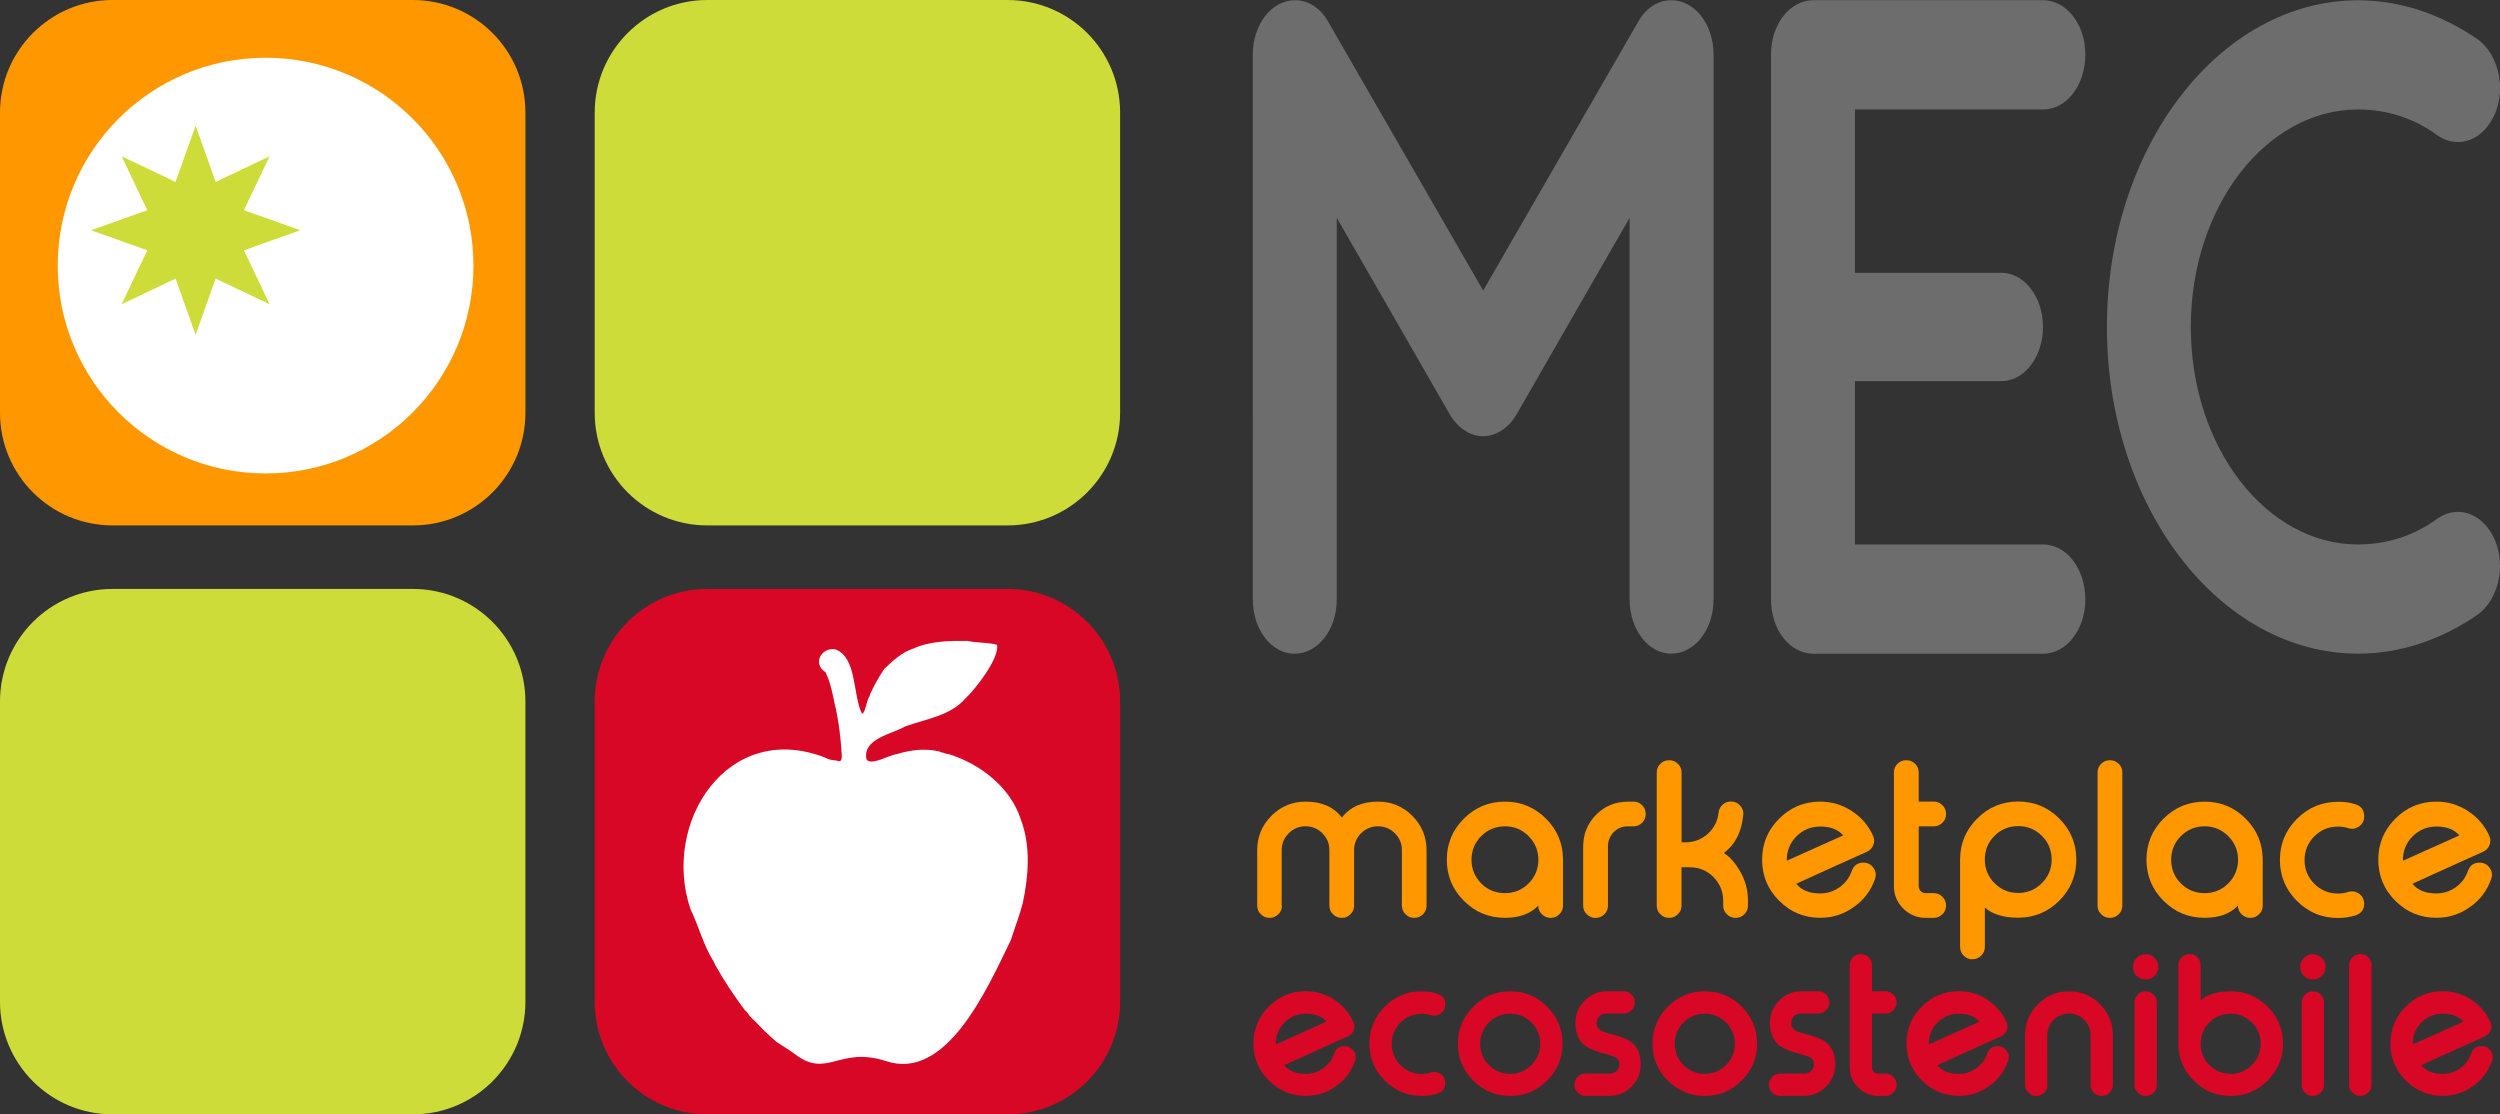 <?xml version="1.0" encoding="UTF-8"?>
<!-- Generator: Adobe Illustrator 27.0.0, SVG Export Plug-In . SVG Version: 6.00 Build 0)  -->
<svg xmlns="http://www.w3.org/2000/svg" xmlns:xlink="http://www.w3.org/1999/xlink" version="1.1" id="Livello_1" x="0px" y="0px" viewBox="0 0 432.99 193" style="enable-background:new 0 0 432.99 193;" xml:space="preserve">
<rect x="0" y="0" width="432.99" height="193" fill="#333333" stroke="none"/>
<style type="text/css">
	.st0{fill:#6D6D6D;}
	.st1{fill:#FF9800;}
	.st2{fill:#D80725;}
	.st3{fill:#CDDC39;}
	.st4{fill:#FFFFFF;}
</style>
<g>
	<g>
		<g>
			<path class="st0" d="M282.24,103.84V37.72l-19.52,33.95c-1.37,2.42-3.6,3.88-5.84,3.88c-2.24,0-4.48-1.46-5.84-3.88l-19.52-33.95     v66.12c0,5.17-3.23,9.38-7.33,9.38c-3.98,0-7.21-4.2-7.21-9.38V9.42c0-5.01,3.11-9.38,7.33-9.38c2.24,0,4.35,1.29,5.72,3.72     l26.85,46.56l26.85-46.56c1.37-2.43,3.48-3.72,5.72-3.72c4.23,0,7.33,4.37,7.33,9.38v94.41c0,5.17-3.23,9.38-7.33,9.38     C285.47,113.21,282.24,109.01,282.24,103.84z"></path>
			<path class="st0" d="M361.17,103.84c0,5.17-3.23,9.38-7.33,9.38h-39.78c-4.1,0-7.33-4.2-7.33-9.38V9.42     c0-5.17,3.23-9.38,7.33-9.38h39.78c4.1,0,7.33,4.2,7.33,9.38c0,5.33-3.23,9.54-7.33,9.54h-32.57v28.29h25.36     c3.98,0,7.21,4.2,7.21,9.38s-3.23,9.38-7.21,9.38h-25.36V94.3h32.57C357.94,94.3,361.17,98.5,361.17,103.84z"></path>
			<path class="st0" d="M432.16,93.65c1.86,4.53,0.5,10.19-2.98,12.77c-6.34,4.37-13.43,6.79-20.76,6.79     c-23.99,0-43.51-25.38-43.51-56.58s19.52-56.58,43.51-56.58c7.33,0,14.42,2.43,20.76,6.79c3.48,2.59,4.85,8.25,2.98,12.77     c-1.99,4.69-6.34,6.3-9.95,3.88c-4.1-3.07-8.95-4.53-13.8-4.53c-15.91,0-28.97,16.81-28.97,37.67S392.5,94.3,408.41,94.3     c4.85,0,9.7-1.46,13.8-4.53C425.82,87.35,430.17,88.96,432.16,93.65z"></path>
		</g>
	</g>
	<g>
		<g>
			<path class="st1" d="M222.03,156.85c0,0.59-0.21,1.09-0.63,1.49c-0.42,0.42-0.91,0.63-1.49,0.63h-0.05     c-0.57,0-1.07-0.21-1.49-0.63c-0.42-0.4-0.63-0.89-0.63-1.49v-9.61c0-2.31,0.82-4.29,2.46-5.94c1.64-1.64,3.62-2.46,5.94-2.46     c2.77,0,4.86,0.92,6.27,2.76c1.4-1.84,3.48-2.76,6.26-2.76c2.32,0,4.3,0.82,5.94,2.46c1.64,1.65,2.46,3.64,2.46,5.94v9.61     c0,0.58-0.2,1.08-0.61,1.49c-0.42,0.42-0.92,0.63-1.5,0.63h-0.04c-0.59,0-1.09-0.21-1.49-0.63c-0.42-0.4-0.63-0.89-0.63-1.49     v-9.61c0-1.14-0.4-2.11-1.21-2.92c-0.8-0.8-1.78-1.21-2.94-1.21c-1.14,0-2.11,0.4-2.92,1.21c-0.8,0.8-1.21,1.78-1.21,2.92v9.61     c0,0.59-0.21,1.09-0.63,1.49c-0.4,0.42-0.89,0.63-1.49,0.63h-0.03c-0.58,0-1.08-0.21-1.5-0.63c-0.42-0.4-0.63-0.89-0.63-1.49     v-9.61c0-1.14-0.4-2.11-1.21-2.92c-0.8-0.8-1.78-1.21-2.92-1.21c-1.14,0-2.11,0.4-2.92,1.21c-0.8,0.8-1.21,1.78-1.21,2.92V156.85     z"></path>
			<path class="st1" d="M267.76,141.79c1.97,1.97,2.95,4.34,2.95,7.11v7.95c0,0.59-0.21,1.09-0.63,1.49     c-0.42,0.42-0.91,0.63-1.49,0.63h-0.05c-0.57,0-1.07-0.21-1.49-0.63c-0.42-0.4-0.63-0.89-0.63-1.49     c-1.33,1.41-3.26,2.11-5.78,2.11c-2.77,0-5.14-0.98-7.11-2.95c-1.97-1.97-2.95-4.34-2.95-7.11c0-2.77,0.98-5.14,2.95-7.11     c1.97-1.97,4.34-2.95,7.11-2.95C263.42,138.84,265.79,139.82,267.76,141.79z M256.54,144.81c-1.12,1.13-1.68,2.49-1.68,4.09     c0,1.61,0.56,2.98,1.68,4.11c1.13,1.12,2.5,1.68,4.11,1.68s2.97-0.56,4.09-1.68c1.13-1.13,1.7-2.5,1.7-4.11     c0-1.6-0.57-2.96-1.7-4.09c-1.13-1.13-2.49-1.7-4.09-1.7C259.04,143.12,257.67,143.68,256.54,144.81z"></path>
			<path class="st1" d="M282.92,138.84c0.58,0,1.08,0.21,1.5,0.63c0.41,0.42,0.61,0.92,0.61,1.5V141c0,0.58-0.2,1.08-0.61,1.49     c-0.42,0.42-0.92,0.63-1.5,0.63h-1c-0.96,0-1.77,0.33-2.43,1c-0.65,0.66-0.98,1.47-1,2.43v10.31c0,0.59-0.21,1.09-0.63,1.49     c-0.42,0.42-0.91,0.63-1.49,0.63h-0.05c-0.57,0-1.07-0.21-1.49-0.63c-0.42-0.4-0.63-0.89-0.63-1.49v-10.31     c0.02-2.13,0.77-3.95,2.25-5.45c1.5-1.5,3.32-2.25,5.45-2.25H282.92z"></path>
			<path class="st1" d="M289.12,131.67c0.57,0,1.07,0.2,1.49,0.61c0.42,0.42,0.63,0.92,0.63,1.5v12.11h0.66     c1.49,0,2.79-0.5,3.9-1.49c1.08-0.99,1.7-2.21,1.85-3.67c0.07-0.55,0.3-1,0.7-1.35c0.4-0.37,0.87-0.56,1.42-0.56h0.05     c0.62,0,1.14,0.23,1.56,0.7c0.37,0.41,0.56,0.88,0.56,1.42c0,0.07-0.01,0.15-0.02,0.23c-0.28,2.92-1.4,5.11-3.36,6.57     c1.03,0.63,1.97,1.7,2.83,3.2c0.9,1.55,1.35,3.22,1.35,5.02v0.89c0,0.59-0.21,1.09-0.63,1.49c-0.42,0.42-0.91,0.63-1.49,0.63     h-0.05c-0.57,0-1.07-0.21-1.49-0.63c-0.42-0.4-0.63-0.89-0.63-1.49v-0.89c-0.01-1.58-0.58-2.94-1.7-4.07     c-1.13-1.12-2.49-1.68-4.09-1.68h-1.43v6.64c0,0.59-0.21,1.09-0.63,1.49c-0.42,0.42-0.91,0.63-1.49,0.63h-0.05     c-0.57,0-1.07-0.21-1.49-0.63c-0.42-0.4-0.63-0.89-0.63-1.49v-23.07c0-0.58,0.21-1.08,0.63-1.5c0.42-0.41,0.91-0.61,1.49-0.61     H289.12z"></path>
			<path class="st1" d="M324.39,144.71c0.14,0.29,0.21,0.59,0.21,0.89c0,0.24-0.05,0.49-0.14,0.73c-0.2,0.55-0.57,0.94-1.12,1.19     c-1.63,0.73-3.77,1.7-6.43,2.9c-3.3,1.49-5.23,2.37-5.8,2.64c0.89,1.12,2.27,1.68,4.14,1.68c1.25,0,2.38-0.37,3.39-1.1     c0.99-0.72,1.68-1.65,2.08-2.8c0.34-0.96,1.01-1.43,2.03-1.43c0.72,0,1.3,0.3,1.73,0.91c0.27,0.37,0.4,0.76,0.4,1.17     c0,0.24-0.05,0.5-0.14,0.75c-0.69,1.99-1.89,3.6-3.62,4.82c-1.75,1.27-3.71,1.9-5.87,1.9c-2.77,0-5.14-0.98-7.11-2.95     c-1.97-1.97-2.95-4.34-2.95-7.11c0-2.77,0.98-5.14,2.95-7.11c1.97-1.97,4.34-2.95,7.11-2.95c2,0,3.83,0.55,5.49,1.64     C322.38,141.55,323.59,142.96,324.39,144.71z M315.25,143.15c-1.61,0-2.98,0.57-4.11,1.7c-1.12,1.13-1.68,2.5-1.68,4.11v0.12     l9.77-4.39C318.37,143.67,317.04,143.15,315.25,143.15z"></path>
			<path class="st1" d="M330.19,131.67c0.57,0,1.07,0.2,1.49,0.61c0.42,0.42,0.63,0.92,0.63,1.5v5.05h2.62     c0.57,0,1.07,0.21,1.49,0.63s0.63,0.92,0.63,1.5V141c0,0.59-0.21,1.09-0.63,1.49c-0.42,0.42-0.92,0.63-1.49,0.63h-2.62v10.36     c0,0.34,0.12,0.62,0.35,0.86c0.23,0.23,0.52,0.35,0.87,0.35h1.4c0.57,0,1.07,0.21,1.49,0.63s0.63,0.92,0.63,1.5v0.03     c0,0.59-0.21,1.09-0.63,1.49c-0.42,0.42-0.92,0.63-1.49,0.63h-1.4c-1.51,0-2.81-0.54-3.9-1.61c-1.07-1.08-1.61-2.38-1.61-3.88     v-19.7c0-0.58,0.21-1.08,0.63-1.5c0.42-0.41,0.91-0.61,1.49-0.61H330.19z"></path>
			<path class="st1" d="M341.6,166.15c-0.57,0-1.07-0.21-1.49-0.63s-0.63-0.92-0.63-1.49v-15.17c0.01-2.78,1-5.15,2.97-7.1     c1.96-1.96,4.32-2.94,7.1-2.94c2.77,0,5.14,0.98,7.11,2.95c1.97,1.97,2.95,4.34,2.95,7.11c0,2.77-0.98,5.14-2.95,7.11     c-1.97,1.97-4.34,2.95-7.11,2.95c-2.54,0-4.47-0.58-5.78-1.75v6.82c0,0.57-0.21,1.07-0.63,1.49s-0.91,0.63-1.49,0.63H341.6z      M353.64,152.96c1.13-1.13,1.7-2.49,1.7-4.09c0-1.61-0.57-2.98-1.7-4.11c-1.12-1.12-2.48-1.68-4.09-1.68s-2.98,0.56-4.11,1.68     c-1.12,1.13-1.68,2.5-1.68,4.11c0,1.6,0.56,2.96,1.68,4.09c1.13,1.13,2.5,1.7,4.11,1.7     C351.15,154.65,352.51,154.09,353.64,152.96z"></path>
			<path class="st1" d="M365.46,131.67c0.57,0,1.07,0.2,1.49,0.61c0.42,0.42,0.63,0.92,0.63,1.5v23.07c0,0.59-0.21,1.09-0.63,1.49     c-0.42,0.42-0.91,0.63-1.49,0.63h-0.05c-0.57,0-1.07-0.21-1.49-0.63c-0.42-0.4-0.63-0.89-0.63-1.49v-23.07     c0-0.58,0.21-1.08,0.63-1.5c0.42-0.41,0.91-0.61,1.49-0.61H365.46z"></path>
			<path class="st1" d="M388.94,141.79c1.97,1.97,2.95,4.34,2.95,7.11v7.95c0,0.59-0.21,1.09-0.63,1.49     c-0.42,0.42-0.91,0.63-1.49,0.63h-0.05c-0.57,0-1.07-0.21-1.49-0.63c-0.42-0.4-0.63-0.89-0.63-1.49     c-1.33,1.41-3.26,2.11-5.78,2.11c-2.77,0-5.14-0.98-7.11-2.95c-1.97-1.97-2.95-4.34-2.95-7.11c0-2.77,0.98-5.14,2.95-7.11     c1.97-1.97,4.34-2.95,7.11-2.95C384.6,138.84,386.97,139.82,388.94,141.79z M377.72,144.81c-1.12,1.13-1.68,2.49-1.68,4.09     c0,1.61,0.56,2.98,1.68,4.11c1.13,1.12,2.5,1.68,4.11,1.68s2.97-0.56,4.09-1.68c1.13-1.13,1.7-2.5,1.7-4.11     c0-1.6-0.57-2.96-1.7-4.09c-1.13-1.13-2.49-1.7-4.09-1.7C380.22,143.12,378.85,143.68,377.72,144.81z"></path>
			<path class="st1" d="M407.97,139.31c0.99,0.31,1.49,0.99,1.49,2.03v0.09c0,0.71-0.29,1.28-0.86,1.69     c-0.4,0.28-0.8,0.42-1.22,0.42c-0.22,0-0.45-0.03-0.68-0.1c-0.57-0.19-1.16-0.28-1.77-0.28c-1.61,0-2.98,0.57-4.11,1.7     c-1.12,1.13-1.68,2.5-1.68,4.11c0,1.6,0.56,2.96,1.68,4.09c1.13,1.13,2.5,1.7,4.11,1.7c0.61,0,1.19-0.09,1.77-0.28     c0.22-0.07,0.44-0.1,0.66-0.1c0.43,0,0.84,0.14,1.24,0.42c0.57,0.42,0.86,0.99,0.86,1.71c0,1.03-0.5,1.7-1.49,2.03     c-0.98,0.3-1.99,0.45-3.04,0.45c-2.77,0-5.14-0.98-7.11-2.95c-1.97-1.97-2.95-4.34-2.95-7.11c0-2.77,0.98-5.14,2.95-7.11     c1.97-1.97,4.34-2.95,7.11-2.95C405.98,138.84,407,138.99,407.97,139.31z"></path>
			<path class="st1" d="M431.11,144.71c0.14,0.29,0.21,0.59,0.21,0.89c0,0.24-0.05,0.49-0.14,0.73c-0.2,0.55-0.57,0.94-1.12,1.19     c-1.63,0.73-3.77,1.7-6.43,2.9c-3.3,1.49-5.23,2.37-5.8,2.64c0.89,1.12,2.27,1.68,4.14,1.68c1.25,0,2.38-0.37,3.39-1.1     c0.99-0.72,1.68-1.65,2.08-2.8c0.34-0.96,1.01-1.43,2.03-1.43c0.72,0,1.3,0.3,1.73,0.91c0.27,0.37,0.4,0.76,0.4,1.17     c0,0.24-0.05,0.5-0.14,0.75c-0.69,1.99-1.89,3.6-3.62,4.82c-1.75,1.27-3.71,1.9-5.87,1.9c-2.77,0-5.14-0.98-7.11-2.95     c-1.97-1.97-2.95-4.34-2.95-7.11c0-2.77,0.98-5.14,2.95-7.11c1.97-1.97,4.34-2.95,7.11-2.95c2,0,3.83,0.55,5.49,1.64     C429.1,141.55,430.32,142.96,431.11,144.71z M421.97,143.15c-1.61,0-2.98,0.57-4.11,1.7c-1.12,1.13-1.68,2.5-1.68,4.11v0.12     l9.77-4.39C425.09,143.67,423.77,143.15,421.97,143.15z"></path>
		</g>
	</g>
	<g>
		<path class="st2" d="M234.38,176.97c0.13,0.26,0.19,0.53,0.19,0.8c0,0.22-0.04,0.44-0.13,0.66c-0.18,0.49-0.51,0.85-1.01,1.07    c-1.47,0.66-3.4,1.53-5.79,2.61c-2.97,1.34-4.71,2.13-5.22,2.37c0.8,1.01,2.04,1.51,3.73,1.51c1.12,0,2.14-0.33,3.05-0.99    c0.89-0.65,1.51-1.49,1.87-2.52c0.3-0.86,0.91-1.29,1.82-1.29c0.65,0,1.17,0.27,1.56,0.82c0.24,0.34,0.36,0.69,0.36,1.05    c0,0.22-0.04,0.45-0.13,0.68c-0.62,1.79-1.7,3.24-3.25,4.34c-1.57,1.14-3.33,1.71-5.28,1.71c-2.49,0-4.63-0.89-6.4-2.66    c-1.77-1.77-2.66-3.9-2.66-6.4c0-2.49,0.89-4.63,2.66-6.4c1.77-1.77,3.9-2.66,6.4-2.66c1.8,0,3.45,0.49,4.94,1.48    C232.57,174.13,233.67,175.4,234.38,176.97z M226.16,175.57c-1.45,0-2.68,0.51-3.69,1.52c-1.01,1.02-1.51,2.25-1.51,3.69v0.11    l8.79-3.95C228.97,176.04,227.77,175.57,226.16,175.57z"></path>
		<path class="st2" d="M248.97,172.12c0.89,0.28,1.34,0.89,1.34,1.82v0.08c0,0.64-0.26,1.15-0.77,1.52    c-0.36,0.25-0.72,0.38-1.1,0.38c-0.2,0-0.4-0.03-0.61-0.09c-0.51-0.17-1.04-0.25-1.59-0.25c-1.45,0-2.68,0.51-3.69,1.52    c-1.01,1.02-1.51,2.25-1.51,3.69c0,1.44,0.5,2.66,1.51,3.68c1.02,1.02,2.25,1.53,3.69,1.53c0.54,0,1.07-0.08,1.59-0.25    c0.2-0.06,0.4-0.09,0.6-0.09c0.39,0,0.76,0.13,1.12,0.38c0.51,0.38,0.77,0.89,0.77,1.54c0,0.92-0.45,1.53-1.34,1.82    c-0.88,0.27-1.79,0.41-2.74,0.41c-2.49,0-4.63-0.89-6.4-2.66c-1.77-1.77-2.66-3.9-2.66-6.4c0-2.49,0.89-4.63,2.66-6.4    c1.77-1.77,3.9-2.66,6.4-2.66C247.18,171.69,248.09,171.83,248.97,172.12z"></path>
		<path class="st2" d="M261.56,171.69c2.49,0,4.63,0.89,6.4,2.66c1.77,1.77,2.66,3.9,2.66,6.4c0,2.49-0.89,4.63-2.66,6.4    c-1.77,1.77-3.9,2.66-6.4,2.66c-2.49,0-4.63-0.89-6.4-2.66c-1.77-1.77-2.66-3.9-2.66-6.4c0-2.49,0.89-4.63,2.66-6.4    C256.94,172.58,259.07,171.69,261.56,171.69z M261.56,175.57c-1.45,0-2.68,0.51-3.69,1.52c-1.01,1.02-1.51,2.25-1.51,3.69    c0,1.44,0.5,2.66,1.51,3.68c1.02,1.02,2.25,1.53,3.69,1.53c1.44,0,2.66-0.51,3.68-1.53c1.02-1.02,1.53-2.24,1.53-3.68    c0-1.45-0.51-2.68-1.53-3.69S263,175.57,261.56,175.57z"></path>
		<path class="st2" d="M278.17,175.54c-0.46,0-0.85,0.16-1.16,0.47c-0.31,0.33-0.47,0.71-0.47,1.16c0,0.63,0.3,1.1,0.91,1.42    c0.21,0.12,1.08,0.38,2.63,0.79c1.25,0.36,2.17,0.82,2.78,1.4c0.87,0.83,1.31,2.01,1.31,3.54c0,1.51-0.53,2.8-1.6,3.88    c-1.08,1.07-2.37,1.6-3.88,1.6h-4.1c-0.51,0-0.96-0.19-1.34-0.57c-0.38-0.36-0.57-0.8-0.57-1.34v-0.03c0-0.52,0.19-0.97,0.57-1.35    c0.38-0.38,0.82-0.57,1.34-0.57h4.26c0.46,0,0.85-0.16,1.16-0.47s0.47-0.7,0.47-1.16c0-0.58-0.3-1.01-0.9-1.3    c-0.16-0.07-1.04-0.34-2.64-0.79c-1.25-0.37-2.18-0.85-2.78-1.45c-0.87-0.85-1.31-2.05-1.31-3.6c0-1.51,0.53-2.8,1.6-3.87    c1.08-1.08,2.37-1.62,3.88-1.62h2.89c0.52,0,0.98,0.19,1.35,0.57c0.38,0.38,0.57,0.83,0.57,1.35v0.03c0,0.53-0.19,0.98-0.57,1.34    c-0.38,0.38-0.83,0.57-1.35,0.57H278.17z"></path>
		<path class="st2" d="M295.26,171.69c2.49,0,4.63,0.89,6.4,2.66c1.77,1.77,2.66,3.9,2.66,6.4c0,2.49-0.89,4.63-2.66,6.4    c-1.77,1.77-3.9,2.66-6.4,2.66c-2.49,0-4.63-0.89-6.4-2.66c-1.77-1.77-2.66-3.9-2.66-6.4c0-2.49,0.89-4.63,2.66-6.4    C290.63,172.58,292.76,171.69,295.26,171.69z M295.26,175.57c-1.45,0-2.68,0.51-3.69,1.52c-1.01,1.02-1.51,2.25-1.51,3.69    c0,1.44,0.5,2.66,1.51,3.68c1.02,1.02,2.25,1.53,3.69,1.53c1.44,0,2.66-0.51,3.68-1.53c1.02-1.02,1.53-2.24,1.53-3.68    c0-1.45-0.51-2.68-1.53-3.69S296.69,175.57,295.26,175.57z"></path>
		<path class="st2" d="M311.86,175.54c-0.46,0-0.85,0.16-1.16,0.47c-0.31,0.33-0.47,0.71-0.47,1.16c0,0.63,0.3,1.1,0.91,1.42    c0.21,0.12,1.08,0.38,2.63,0.79c1.25,0.36,2.17,0.82,2.78,1.4c0.87,0.83,1.31,2.01,1.31,3.54c0,1.51-0.53,2.8-1.6,3.88    c-1.08,1.07-2.37,1.6-3.88,1.6h-4.1c-0.51,0-0.96-0.19-1.34-0.57c-0.38-0.36-0.57-0.8-0.57-1.34v-0.03c0-0.52,0.19-0.97,0.57-1.35    c0.38-0.38,0.82-0.57,1.34-0.57h4.26c0.46,0,0.85-0.16,1.16-0.47s0.47-0.7,0.47-1.16c0-0.58-0.3-1.01-0.9-1.3    c-0.16-0.07-1.04-0.34-2.64-0.79c-1.25-0.37-2.18-0.85-2.78-1.45c-0.87-0.85-1.31-2.05-1.31-3.6c0-1.51,0.53-2.8,1.6-3.87    c1.08-1.08,2.37-1.62,3.88-1.62h2.89c0.52,0,0.98,0.19,1.35,0.57c0.38,0.38,0.57,0.83,0.57,1.35v0.03c0,0.53-0.19,0.98-0.57,1.34    c-0.38,0.38-0.83,0.57-1.35,0.57H311.86z"></path>
		<path class="st2" d="M322.31,165.24c0.51,0,0.96,0.18,1.34,0.55c0.38,0.38,0.57,0.83,0.57,1.35v4.54h2.36    c0.51,0,0.96,0.19,1.34,0.57c0.38,0.38,0.57,0.83,0.57,1.35v0.03c0,0.53-0.19,0.98-0.57,1.34c-0.38,0.38-0.82,0.57-1.34,0.57    h-2.36v9.32c0,0.3,0.1,0.56,0.31,0.77c0.21,0.21,0.47,0.31,0.79,0.31h1.26c0.51,0,0.96,0.19,1.34,0.57    c0.38,0.38,0.57,0.83,0.57,1.35v0.03c0,0.53-0.19,0.98-0.57,1.34c-0.38,0.38-0.82,0.57-1.34,0.57h-1.26    c-1.36,0-2.53-0.48-3.51-1.45c-0.96-0.98-1.45-2.14-1.45-3.49v-17.72c0-0.52,0.19-0.98,0.57-1.35c0.38-0.37,0.82-0.55,1.34-0.55    H322.31z"></path>
		<path class="st2" d="M347.49,176.97c0.13,0.26,0.19,0.53,0.19,0.8c0,0.22-0.04,0.44-0.13,0.66c-0.18,0.49-0.51,0.85-1.01,1.07    c-1.47,0.66-3.4,1.53-5.79,2.61c-2.97,1.34-4.71,2.13-5.22,2.37c0.8,1.01,2.04,1.51,3.73,1.51c1.12,0,2.14-0.33,3.05-0.99    c0.89-0.65,1.51-1.49,1.87-2.52c0.3-0.86,0.91-1.29,1.82-1.29c0.65,0,1.17,0.27,1.56,0.82c0.24,0.34,0.36,0.69,0.36,1.05    c0,0.22-0.04,0.45-0.13,0.68c-0.62,1.79-1.7,3.24-3.25,4.34c-1.57,1.14-3.33,1.71-5.28,1.71c-2.49,0-4.63-0.89-6.4-2.66    c-1.77-1.77-2.66-3.9-2.66-6.4c0-2.49,0.89-4.63,2.66-6.4c1.77-1.77,3.9-2.66,6.4-2.66c1.8,0,3.45,0.49,4.94,1.48    C345.68,174.13,346.77,175.4,347.49,176.97z M339.26,175.57c-1.45,0-2.68,0.51-3.69,1.52c-1.01,1.02-1.51,2.25-1.51,3.69v0.11    l8.79-3.95C342.07,176.04,340.88,175.57,339.26,175.57z"></path>
		<path class="st2" d="M354.61,187.9c0,0.53-0.19,0.98-0.57,1.34c-0.38,0.38-0.82,0.57-1.34,0.57h-0.05c-0.51,0-0.96-0.19-1.34-0.57    c-0.38-0.36-0.57-0.8-0.57-1.34v-8.6c0-2.1,0.74-3.89,2.23-5.38s3.28-2.23,5.38-2.23c2.09,0,3.87,0.74,5.36,2.23    s2.23,3.28,2.23,5.38v8.6c0,0.53-0.19,0.98-0.57,1.34c-0.36,0.38-0.8,0.57-1.34,0.57h-0.03c-0.52,0-0.97-0.19-1.35-0.57    c-0.38-0.36-0.57-0.8-0.57-1.34v-8.6c0-1.04-0.36-1.92-1.08-2.66c-0.73-0.73-1.62-1.1-2.66-1.1c-1.05,0-1.94,0.37-2.67,1.1    c-0.72,0.73-1.08,1.62-1.08,2.66V187.9z"></path>
		<path class="st2" d="M371.62,169.65c-0.61,0-1.13-0.21-1.56-0.64c-0.43-0.43-0.64-0.95-0.64-1.56c0-0.6,0.21-1.11,0.64-1.54    s0.95-0.64,1.56-0.64c0.6,0,1.11,0.21,1.54,0.64c0.44,0.42,0.66,0.93,0.66,1.54c0,0.62-0.22,1.14-0.66,1.56    C372.73,169.43,372.22,169.65,371.62,169.65z M371.64,171.69c0.53,0,0.98,0.19,1.34,0.57c0.38,0.38,0.57,0.83,0.57,1.35v14.29    c0,0.53-0.19,0.98-0.57,1.34c-0.36,0.38-0.8,0.57-1.34,0.57h-0.03c-0.52,0-0.98-0.19-1.35-0.57c-0.38-0.36-0.57-0.8-0.57-1.34    v-14.29c0-0.52,0.19-0.98,0.57-1.35c0.38-0.38,0.83-0.57,1.35-0.57H371.64z"></path>
		<path class="st2" d="M379.23,165.24c0.51,0,0.96,0.18,1.34,0.55c0.38,0.38,0.57,0.83,0.57,1.35v6.12c1.18-1.05,2.92-1.57,5.2-1.57    c2.49,0,4.63,0.89,6.4,2.66c1.77,1.77,2.66,3.9,2.66,6.4c0,2.49-0.89,4.63-2.66,6.4c-1.77,1.77-3.9,2.66-6.4,2.66    c-2.49,0-4.62-0.88-6.38-2.64c-1.77-1.75-2.66-3.87-2.67-6.37v-13.65c0-0.52,0.19-0.98,0.57-1.35c0.38-0.37,0.82-0.55,1.34-0.55    H379.23z M386.34,175.57c-1.45,0-2.68,0.51-3.69,1.52c-1.01,1.02-1.51,2.25-1.51,3.69c0,1.44,0.5,2.66,1.51,3.68    c1.02,1.02,2.25,1.53,3.69,1.53c1.44,0,2.66-0.51,3.68-1.53c1.02-1.02,1.53-2.24,1.53-3.68c0-1.45-0.51-2.68-1.53-3.69    S387.77,175.57,386.34,175.57z"></path>
		<path class="st2" d="M400.58,169.65c-0.61,0-1.13-0.21-1.56-0.64c-0.43-0.43-0.64-0.95-0.64-1.56c0-0.6,0.21-1.11,0.64-1.54    s0.95-0.64,1.56-0.64c0.6,0,1.11,0.21,1.54,0.64c0.44,0.42,0.66,0.93,0.66,1.54c0,0.62-0.22,1.14-0.66,1.56    C401.69,169.43,401.18,169.65,400.58,169.65z M400.6,171.69c0.53,0,0.98,0.19,1.34,0.57c0.38,0.38,0.57,0.83,0.57,1.35v14.29    c0,0.53-0.19,0.98-0.57,1.34c-0.36,0.38-0.8,0.57-1.34,0.57h-0.03c-0.52,0-0.98-0.19-1.35-0.57c-0.38-0.36-0.57-0.8-0.57-1.34    v-14.29c0-0.52,0.19-0.98,0.57-1.35c0.38-0.38,0.83-0.57,1.35-0.57H400.6z"></path>
		<path class="st2" d="M408.82,165.24c0.51,0,0.96,0.18,1.34,0.55c0.38,0.38,0.57,0.83,0.57,1.35v20.75c0,0.53-0.19,0.98-0.57,1.34    c-0.38,0.38-0.82,0.57-1.34,0.57h-0.05c-0.51,0-0.96-0.19-1.34-0.57c-0.38-0.36-0.57-0.8-0.57-1.34v-20.75    c0-0.52,0.19-0.98,0.57-1.35c0.38-0.37,0.82-0.55,1.34-0.55H408.82z"></path>
		<path class="st2" d="M431.3,176.97c0.13,0.26,0.19,0.53,0.19,0.8c0,0.22-0.04,0.44-0.13,0.66c-0.18,0.49-0.51,0.85-1.01,1.07    c-1.47,0.66-3.4,1.53-5.79,2.61c-2.97,1.34-4.71,2.13-5.22,2.37c0.8,1.01,2.04,1.51,3.73,1.51c1.12,0,2.14-0.33,3.05-0.99    c0.89-0.65,1.51-1.49,1.87-2.52c0.3-0.86,0.91-1.29,1.82-1.29c0.65,0,1.17,0.27,1.56,0.82c0.24,0.34,0.36,0.69,0.36,1.05    c0,0.22-0.04,0.45-0.13,0.68c-0.62,1.79-1.7,3.24-3.25,4.34c-1.57,1.14-3.33,1.71-5.28,1.71c-2.49,0-4.63-0.89-6.4-2.66    c-1.77-1.77-2.66-3.9-2.66-6.4c0-2.49,0.89-4.63,2.66-6.4c1.77-1.77,3.9-2.66,6.4-2.66c1.8,0,3.45,0.49,4.94,1.48    C429.49,174.13,430.59,175.4,431.3,176.97z M423.08,175.57c-1.45,0-2.68,0.51-3.69,1.52c-1.01,1.02-1.51,2.25-1.51,3.69v0.11    l8.79-3.95C425.89,176.04,424.69,175.57,423.08,175.57z"></path>
	</g>
	<path class="st3" d="M71.5,193h-52C8.73,193,0,184.27,0,173.5v-52C0,110.73,8.73,102,19.5,102h52c10.77,0,19.5,8.73,19.5,19.5v52   C91,184.27,82.27,193,71.5,193z"></path>
	<path class="st1" d="M71.5,91h-52C8.73,91,0,82.27,0,71.5v-52C0,8.73,8.73,0,19.5,0h52C82.27,0,91,8.73,91,19.5v52   C91,82.27,82.27,91,71.5,91z"></path>
	<path class="st3" d="M174.5,91h-52c-10.77,0-19.5-8.73-19.5-19.5v-52C103,8.73,111.73,0,122.5,0h52C185.27,0,194,8.73,194,19.5v52   C194,82.27,185.27,91,174.5,91z"></path>
	<path class="st2" d="M174.5,193h-52c-10.77,0-19.5-8.73-19.5-19.5v-52c0-10.77,8.73-19.5,19.5-19.5h52c10.77,0,19.5,8.73,19.5,19.5   v52C194,184.27,185.27,193,174.5,193z"></path>
	<circle class="st4" cx="46" cy="46" r="36"></circle>
	<polygon class="st3" points="33.88,21.76 37.35,31.51 46.69,27.07 42.25,36.41 52,39.88 42.25,43.35 46.69,52.69 37.35,48.25    33.88,58 30.41,48.25 21.07,52.69 25.51,43.35 15.76,39.88 25.51,36.41 21.07,27.07 30.41,31.51  "></polygon>
	<g>
		<path class="st4" d="M172.66,111.66c-1.67-0.42-3.45-0.29-5.1-0.66c-3.12-0.03-6.52,0.03-9.32,1.31    c-2.02,0.64-3.53,2.07-5.02,3.48l-0.03-0.02c-0.93,1.43-1.81,2.91-2.49,4.47l0,0c-0.08,0.18-0.06,0.4-0.22,0.54l0,0    c-0.27,0.36-0.91,3.67-1.29,2.6c-1.48-3.19-0.81-9.53-4.49-10.91c-2.43-0.43-4.06,2.48-1.73,3.96l0,0    c0.82,1.62,1.2,3.56,1.56,5.34c0.64,2.53,0.97,5.22,1.19,7.87c-0.03,0.75,0.47,2.69-0.81,2.09c-0.66-0.05-1.37-0.15-1.94-0.49    c-16.81-6.63-28.46,11.1-23.39,26.21c1.43,2.93,2.23,6.25,4.01,9.06l0,0c0.11,0.21,0.21,0.44,0.31,0.66    c1.52,2.71,3.26,5.34,5.13,7.83l0,0c0.25,0.12,0.37,0.36,0.53,0.57c0.47,0.74,1.27,1.28,1.85,1.97c0.93,1.02,2.02,1.98,3.06,2.91    l0,0c1.03,0.69,2.15,1.32,3.14,2.08c5.72,4.41,7.67-1.43,15.92,1.27c10.34,3.39,17.33-12.25,21.55-20.99    c0.66-2.11,1.51-4.26,2.07-6.42c0,0,0,0,0,0c0.98-4.68,1.4-9.79-0.32-14.39c-1.81-5.68-7.07-9.71-12.63-11.43    c-0.36,0.1-0.63-0.26-0.98-0.21c-0.1-0.14-0.32,0.01-0.39-0.17c-2.53-0.64-5.06-0.33-7.54,0.43c-1.34,0.15-4.39,2.06-5.21,0.91    c-0.75-3.57,4.29-4.35,6.72-5.72c3.61-1.32,7.67-1.77,10.36-4.79C168.94,119.38,173.21,113.87,172.66,111.66z"></path>
	</g>
</g>
</svg>

